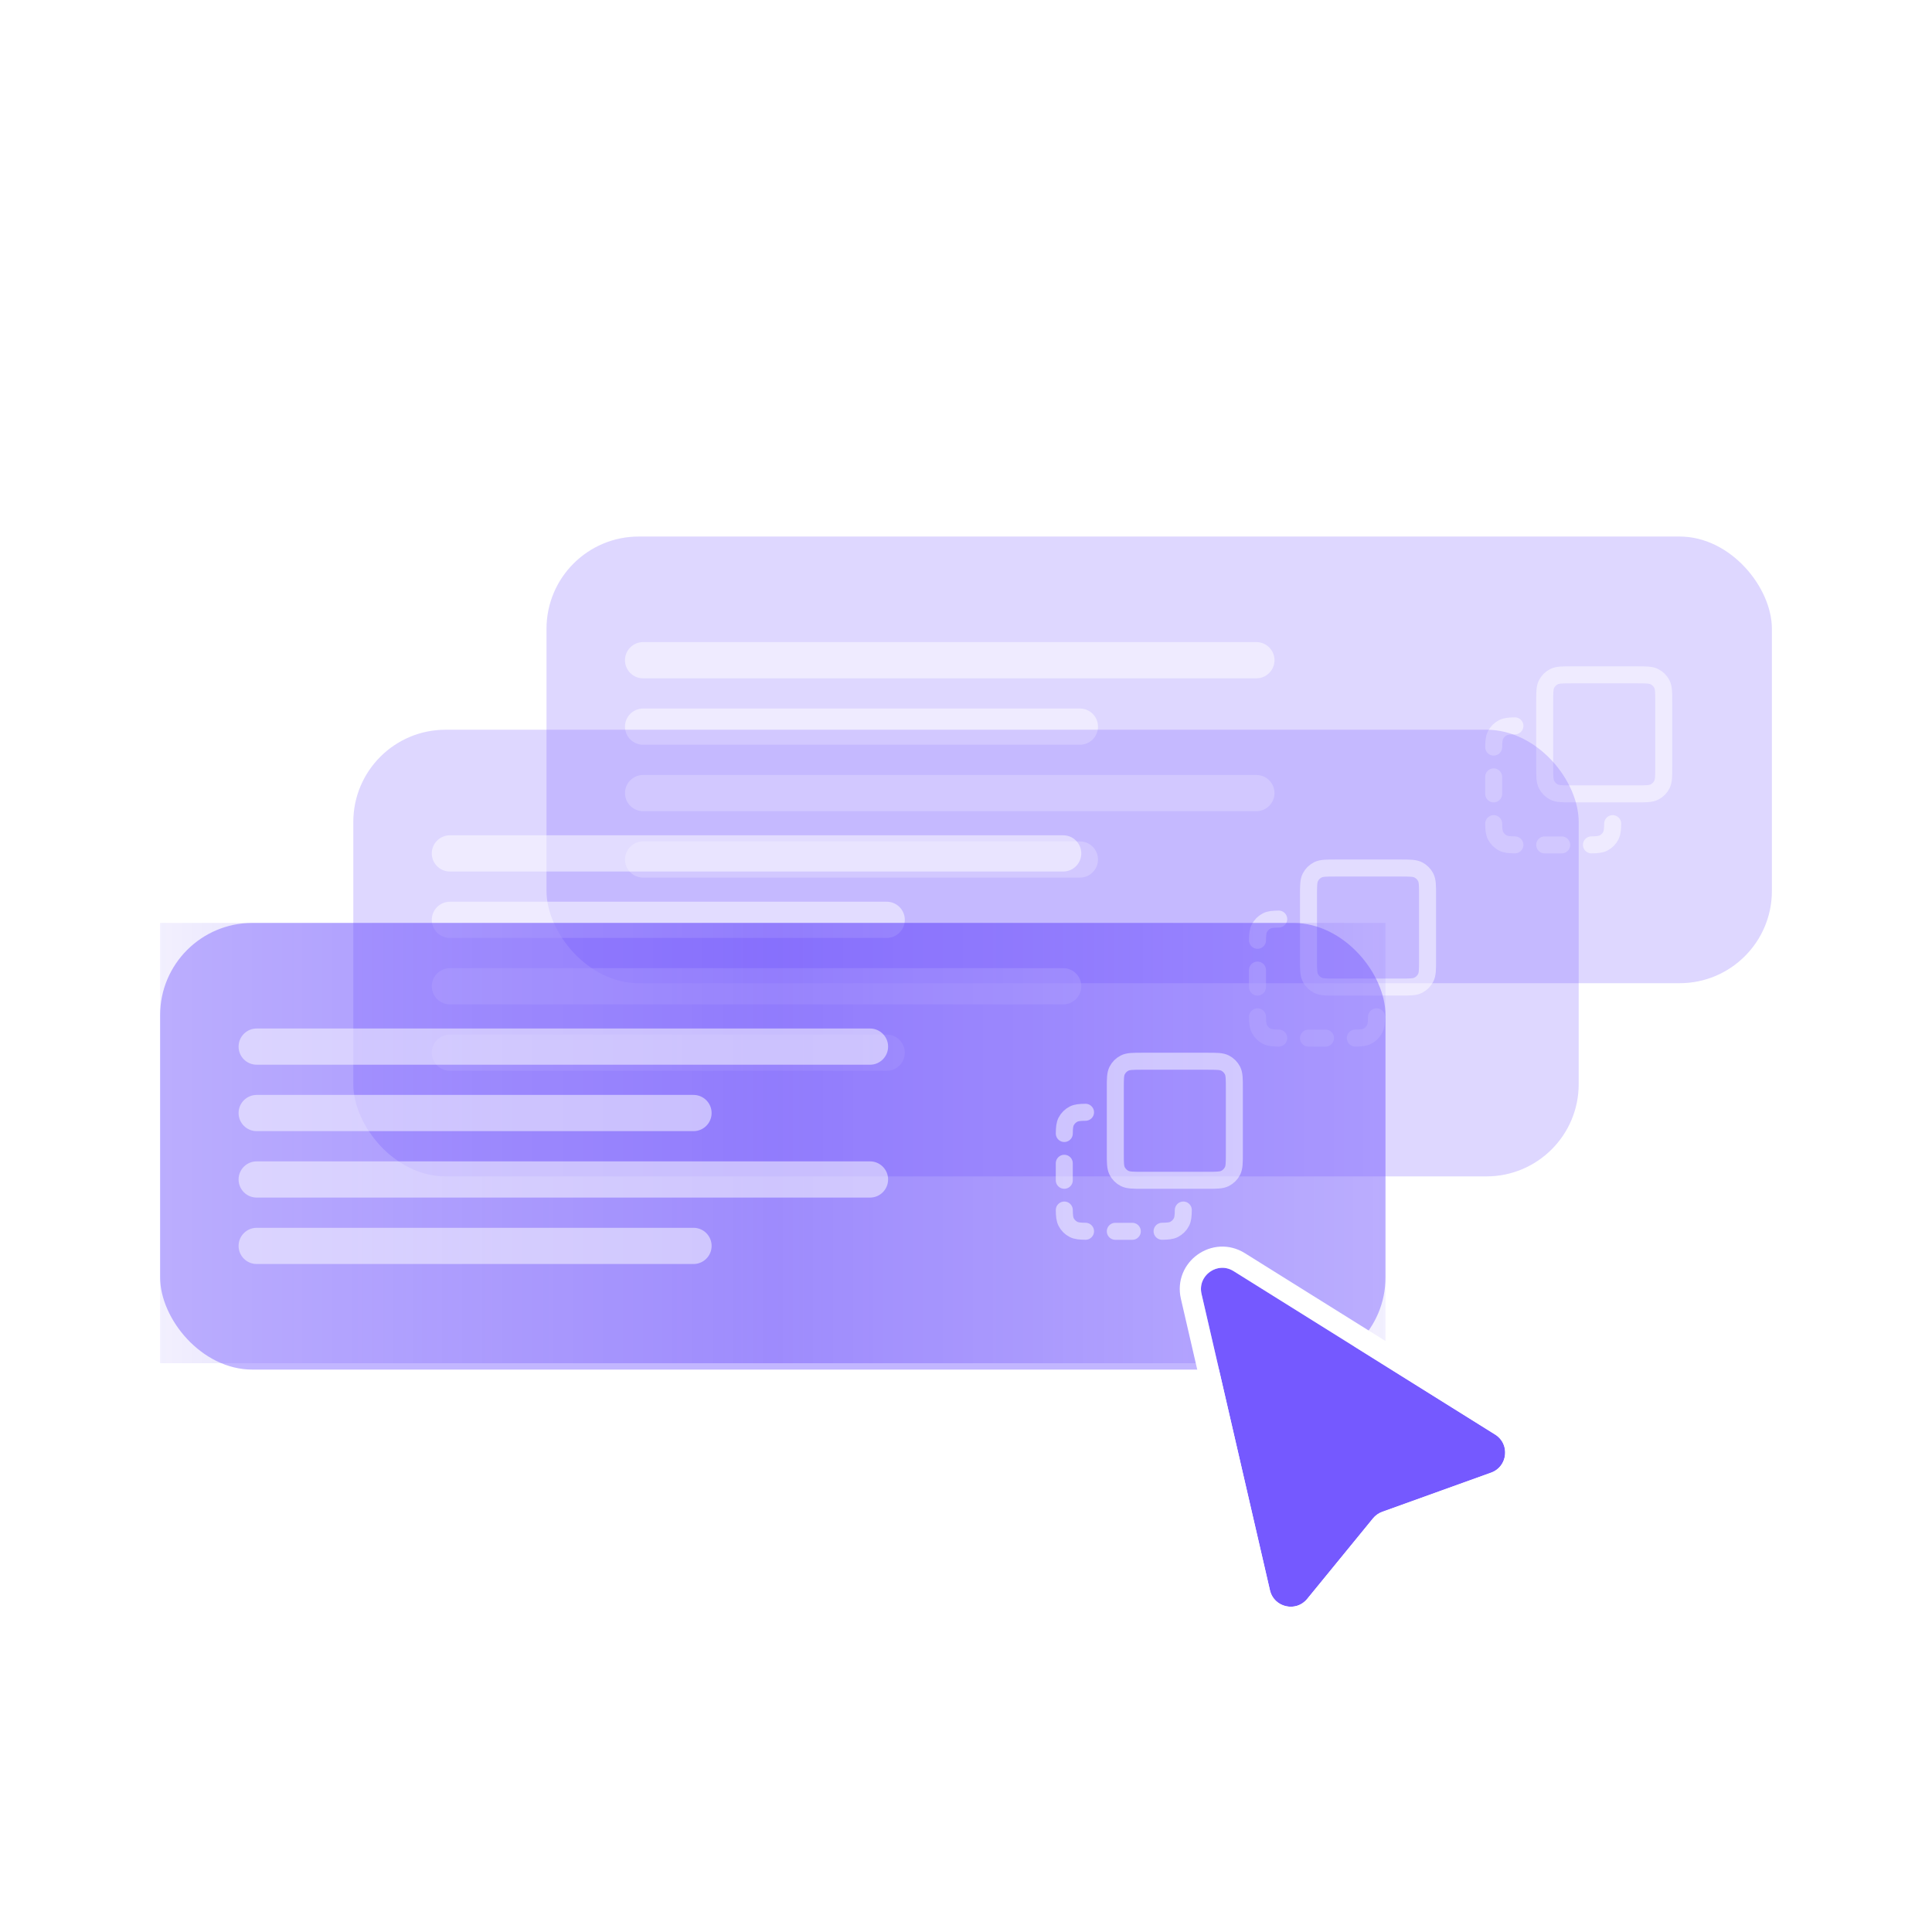 <svg xmlns="http://www.w3.org/2000/svg" fill="none" viewBox="0 0 100 100" height="100" width="100">
<rect fill-opacity="0.24" fill="#7559FF" rx="4.775" height="23.119" width="63.426" y="27.771" x="28.287"></rect>
<path fill-opacity="0.5" fill="white" d="M55.895 43.551C56.413 43.551 56.832 43.97 56.833 44.488C56.833 45.005 56.413 45.425 55.895 45.425H33.287C32.769 45.425 32.349 45.005 32.349 44.488C32.349 43.97 32.769 43.551 33.287 43.551H55.895ZM65.031 40.112C65.548 40.112 65.968 40.532 65.968 41.049C65.968 41.567 65.548 41.987 65.031 41.987H33.287C32.769 41.987 32.349 41.567 32.349 41.049C32.349 40.532 32.769 40.112 33.287 40.112H65.031ZM55.895 36.673C56.413 36.673 56.833 37.093 56.833 37.611C56.833 38.128 56.413 38.548 55.895 38.548H33.287C32.769 38.548 32.349 38.129 32.349 37.611C32.349 37.093 32.769 36.673 33.287 36.673H55.895ZM65.031 33.235C65.548 33.235 65.968 33.655 65.968 34.172C65.968 34.69 65.548 35.11 65.031 35.11H33.287C32.769 35.11 32.349 34.69 32.349 34.172C32.349 33.655 32.769 33.235 33.287 33.235H65.031Z"></path>
<g clip-path="url(#clip1_163_27786)">
<path stroke-linejoin="round" stroke-linecap="round" stroke-width="0.88" stroke-opacity="0.5" stroke="white" d="M82.373 43.73C82.67 43.726 82.849 43.709 82.993 43.636C83.159 43.551 83.293 43.417 83.378 43.251C83.451 43.107 83.468 42.928 83.472 42.631M78.412 43.73C78.115 43.726 77.936 43.709 77.792 43.636C77.627 43.551 77.492 43.417 77.408 43.251C77.334 43.107 77.317 42.928 77.313 42.631M77.313 38.67C77.317 38.373 77.334 38.194 77.408 38.05C77.492 37.885 77.627 37.75 77.792 37.666C77.936 37.592 78.115 37.575 78.412 37.571M77.312 41.091V40.211M80.833 43.732H79.953M84.706 34.929H81.361C80.868 34.929 80.621 34.929 80.433 35.025C80.267 35.109 80.133 35.244 80.048 35.409C79.953 35.598 79.953 35.844 79.953 36.337V39.682C79.953 40.175 79.953 40.422 80.048 40.61C80.133 40.776 80.267 40.91 80.433 40.995C80.621 41.091 80.868 41.091 81.361 41.091H84.706C85.199 41.091 85.446 41.091 85.634 40.995C85.799 40.91 85.934 40.776 86.019 40.61C86.115 40.422 86.115 40.175 86.115 39.682V36.337C86.115 35.844 86.115 35.598 86.019 35.409C85.934 35.244 85.799 35.109 85.634 35.025C85.446 34.929 85.199 34.929 84.706 34.929Z"></path>
</g>
<rect fill-opacity="0.24" fill="#7559FF" rx="4.775" height="23.119" width="63.426" y="37.771" x="18.287"></rect>
<path fill-opacity="0.5" fill="white" d="M45.895 53.551C46.413 53.551 46.832 53.97 46.833 54.488C46.833 55.005 46.413 55.425 45.895 55.425H23.287C22.769 55.425 22.349 55.005 22.349 54.488C22.349 53.97 22.769 53.551 23.287 53.551H45.895ZM55.031 50.112C55.548 50.112 55.968 50.532 55.968 51.049C55.968 51.567 55.548 51.987 55.031 51.987H23.287C22.769 51.987 22.349 51.567 22.349 51.049C22.349 50.532 22.769 50.112 23.287 50.112H55.031ZM45.895 46.673C46.413 46.673 46.833 47.093 46.833 47.611C46.833 48.128 46.413 48.548 45.895 48.548H23.287C22.769 48.548 22.349 48.129 22.349 47.611C22.349 47.093 22.769 46.673 23.287 46.673H45.895ZM55.031 43.235C55.548 43.235 55.968 43.655 55.968 44.172C55.968 44.69 55.548 45.11 55.031 45.11H23.287C22.769 45.11 22.349 44.69 22.349 44.172C22.349 43.655 22.769 43.235 23.287 43.235H55.031Z"></path>
<g clip-path="url(#clip3_163_27786)">
<path stroke-linejoin="round" stroke-linecap="round" stroke-width="0.88" stroke-opacity="0.5" stroke="white" d="M70.149 53.73C70.446 53.726 70.624 53.709 70.768 53.636C70.934 53.551 71.069 53.417 71.153 53.251C71.227 53.107 71.244 52.928 71.248 52.631M66.187 53.73C65.89 53.726 65.712 53.709 65.568 53.636C65.402 53.551 65.267 53.417 65.183 53.251C65.109 53.107 65.092 52.928 65.088 52.631M65.088 48.67C65.092 48.373 65.109 48.194 65.183 48.05C65.267 47.885 65.402 47.75 65.568 47.666C65.712 47.592 65.89 47.575 66.187 47.571M65.087 51.091V50.211M68.608 53.732H67.728M72.481 44.929H69.136C68.643 44.929 68.397 44.929 68.209 45.025C68.043 45.109 67.908 45.244 67.824 45.409C67.728 45.598 67.728 45.844 67.728 46.337V49.682C67.728 50.175 67.728 50.422 67.824 50.61C67.908 50.776 68.043 50.91 68.209 50.995C68.397 51.091 68.643 51.091 69.136 51.091H72.481C72.974 51.091 73.221 51.091 73.409 50.995C73.575 50.91 73.71 50.776 73.794 50.61C73.89 50.422 73.89 50.175 73.89 49.682V46.337C73.89 45.844 73.89 45.598 73.794 45.409C73.71 45.244 73.575 45.109 73.409 45.025C73.221 44.929 72.974 44.929 72.481 44.929Z"></path>
</g>
<g filter="url(#filter2_f_163_27786)">
<path fill-opacity="0.3" fill="url(#paint0_linear_163_27786)" d="M8.287 47.771H71.713V70.56H8.287V47.771Z"></path>
</g>
<rect fill-opacity="0.44" fill="#7559FF" rx="4.775" height="23.119" width="63.426" y="47.771" x="8.287"></rect>
<path fill-opacity="0.5" fill="white" d="M35.895 63.551C36.413 63.551 36.832 63.97 36.833 64.488C36.833 65.005 36.413 65.425 35.895 65.425H13.287C12.769 65.425 12.349 65.005 12.349 64.488C12.349 63.97 12.769 63.551 13.287 63.551H35.895ZM45.031 60.112C45.548 60.112 45.968 60.532 45.968 61.049C45.968 61.567 45.548 61.987 45.031 61.987H13.287C12.769 61.987 12.349 61.567 12.349 61.049C12.349 60.532 12.769 60.112 13.287 60.112H45.031ZM35.895 56.673C36.413 56.673 36.833 57.093 36.833 57.611C36.833 58.128 36.413 58.548 35.895 58.548H13.287C12.769 58.548 12.349 58.129 12.349 57.611C12.349 57.093 12.769 56.673 13.287 56.673H35.895ZM45.031 53.235C45.548 53.235 45.968 53.655 45.968 54.172C45.968 54.69 45.548 55.11 45.031 55.11H13.287C12.769 55.11 12.349 54.69 12.349 54.172C12.349 53.655 12.769 53.235 13.287 53.235H45.031Z"></path>
<g clip-path="url(#clip5_163_27786)">
<path stroke-linejoin="round" stroke-linecap="round" stroke-width="0.88" stroke-opacity="0.5" stroke="white" d="M60.149 63.73C60.446 63.726 60.624 63.709 60.768 63.636C60.934 63.551 61.069 63.417 61.153 63.251C61.227 63.107 61.244 62.928 61.248 62.631M56.187 63.73C55.89 63.726 55.712 63.709 55.568 63.636C55.402 63.551 55.267 63.417 55.183 63.251C55.109 63.107 55.092 62.928 55.088 62.631M55.088 58.67C55.092 58.373 55.109 58.194 55.183 58.05C55.267 57.885 55.402 57.75 55.568 57.666C55.712 57.592 55.89 57.575 56.187 57.571M55.087 61.091V60.211M58.608 63.732H57.728M62.481 54.929H59.136C58.643 54.929 58.397 54.929 58.209 55.025C58.043 55.109 57.908 55.244 57.824 55.409C57.728 55.598 57.728 55.844 57.728 56.337V59.682C57.728 60.175 57.728 60.422 57.824 60.61C57.908 60.776 58.043 60.91 58.209 60.995C58.397 61.091 58.643 61.091 59.136 61.091H62.481C62.974 61.091 63.221 61.091 63.409 60.995C63.575 60.91 63.71 60.776 63.794 60.61C63.89 60.422 63.89 60.175 63.89 59.682V56.337C63.89 55.844 63.89 55.598 63.794 55.409C63.71 55.244 63.575 55.109 63.409 55.025C63.221 54.929 62.974 54.929 62.481 54.929Z"></path>
</g>
<g filter="url(#filter4_d_163_27786)">
<path fill="#7559FF" d="M66.33 80.09L62.791 64.759C62.57 63.801 63.617 63.054 64.451 63.575L77.987 72.033C78.768 72.521 78.642 73.695 77.776 74.007L72.146 76.033C71.957 76.101 71.791 76.218 71.665 76.373L68.26 80.54C67.68 81.25 66.537 80.983 66.33 80.09Z"></path>
<path stroke-width="1.097" stroke="white" d="M62.256 64.882C61.925 63.448 63.493 62.33 64.741 63.11L78.278 71.568C79.448 72.299 79.259 74.056 77.961 74.523L72.331 76.55C72.237 76.584 72.154 76.643 72.09 76.721L68.685 80.887C67.816 81.95 66.105 81.551 65.796 80.213L62.256 64.882Z"></path>
</g>
<defs>
<clipPath transform="translate(-18.736 -18.22)" id="bgblur_0_163_27786_clip_path"><rect rx="4.775" height="23.119" width="63.426" y="27.771" x="28.287"></rect>
</clipPath><clipPath transform="translate(-8.736 -28.22)" id="bgblur_2_163_27786_clip_path"><rect rx="4.775" height="23.119" width="63.426" y="37.771" x="18.287"></rect>
</clipPath><filter color-interpolation-filters="sRGB" filterUnits="userSpaceOnUse" height="27.439" width="68.076" y="45.446" x="5.962" id="filter2_f_163_27786">
<feFlood result="BackgroundImageFix" flood-opacity="0"></feFlood>
<feBlend result="shape" in2="BackgroundImageFix" in="SourceGraphic" mode="normal"></feBlend>
<feGaussianBlur result="effect1_foregroundBlur_163_27786" stdDeviation="1.163"></feGaussianBlur>
</filter>
<clipPath transform="translate(1.264 -38.22)" id="bgblur_4_163_27786_clip_path"><rect rx="4.775" height="23.119" width="63.426" y="47.771" x="8.287"></rect>
</clipPath><filter color-interpolation-filters="sRGB" filterUnits="userSpaceOnUse" height="26.715" width="24.916" y="61.034" x="57.576" id="filter4_d_163_27786">
<feFlood result="BackgroundImageFix" flood-opacity="0"></feFlood>
<feColorMatrix result="hardAlpha" values="0 0 0 0 0 0 0 0 0 0 0 0 0 0 0 0 0 0 127 0" type="matrix" in="SourceAlpha"></feColorMatrix>
<feOffset dy="2.218" dx="-0.599"></feOffset>
<feGaussianBlur stdDeviation="1.744"></feGaussianBlur>
<feComposite operator="out" in2="hardAlpha"></feComposite>
<feColorMatrix values="0 0 0 0 0.459 0 0 0 0 0.349 0 0 0 0 1 0 0 0 0.18 0" type="matrix"></feColorMatrix>
<feBlend result="effect1_dropShadow_163_27786" in2="BackgroundImageFix" mode="normal"></feBlend>
<feBlend result="shape" in2="effect1_dropShadow_163_27786" in="SourceGraphic" mode="normal"></feBlend>
</filter>
<linearGradient gradientUnits="userSpaceOnUse" y2="59.165" x2="8.287" y1="59.165" x1="71.713" id="paint0_linear_163_27786">
<stop stop-opacity="0.2" stop-color="#2800F0"></stop>
<stop stop-color="#2800F0" offset="0.5"></stop>
<stop stop-opacity="0.2" stop-color="#2800F0" offset="1"></stop>
</linearGradient>
<clipPath id="clip1_163_27786">
<rect transform="translate(76.431 34.048)" fill="white" height="10.563" width="10.563"></rect>
</clipPath>
<clipPath id="clip3_163_27786">
<rect transform="translate(64.207 44.048)" fill="white" height="10.563" width="10.563"></rect>
</clipPath>
<clipPath id="clip5_163_27786">
<rect transform="translate(54.207 54.048)" fill="white" height="10.563" width="10.563"></rect>
</clipPath>
</defs>
</svg>
